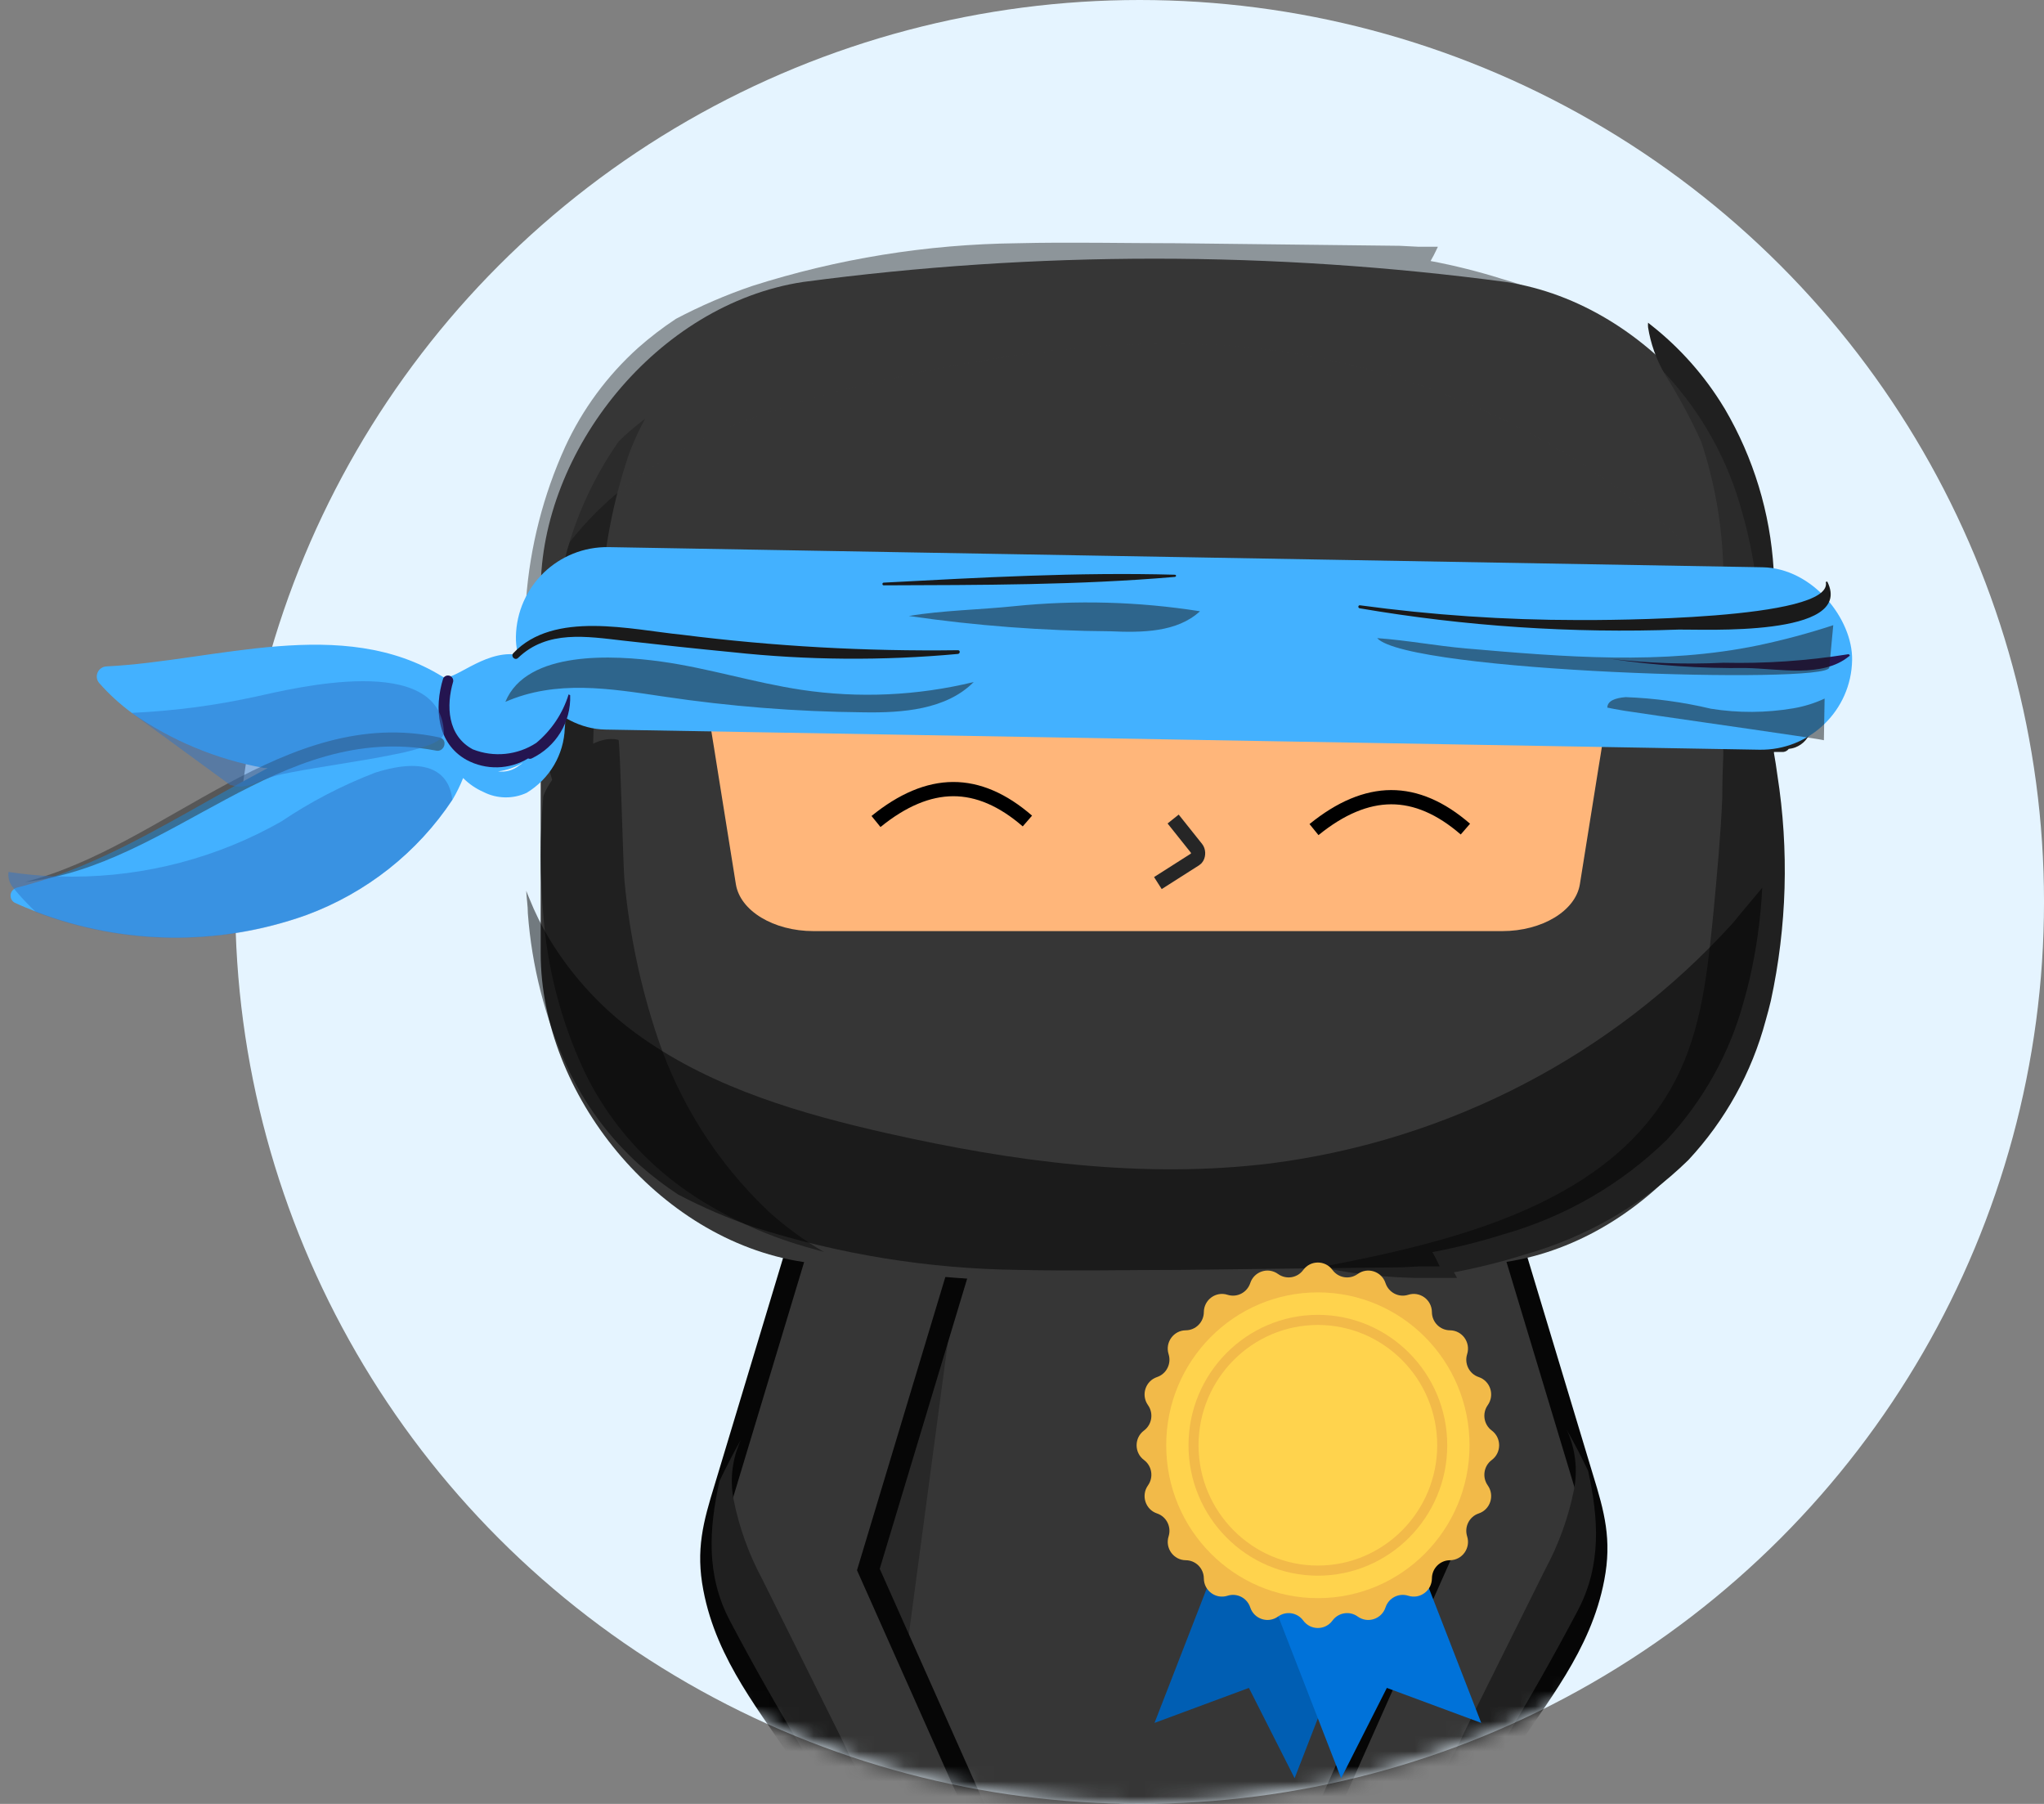 <?xml version="1.0" encoding="UTF-8"?>
<svg width="136px" height="120px" viewBox="0 0 136 120" version="1.1" xmlns="http://www.w3.org/2000/svg" xmlns:xlink="http://www.w3.org/1999/xlink">
    <rect x="0" y="0" width="136" height="120" fill="#808080" stroke="none"/>
    <!-- Generator: Sketch 52.2 (67145) - http://www.bohemiancoding.com/sketch -->
    <title>ninja-1-month</title>
    <desc>Created with Sketch.</desc>
    <defs>
        <ellipse id="path-1" cx="60.175" cy="60" rx="60.175" ry="60"></ellipse>
    </defs>
    <g id="Page-1" stroke="none" stroke-width="1" fill="none" fill-rule="evenodd">
        <g id="Artboard" transform="translate(-463, -366)">
            <g id="ninja-1-month" transform="translate(463, 366)">
                <g id="ninja-arms-up-copy" transform="translate(15.651, 0)">
                    <mask id="mask-2" fill="white">
                        <use xlink:href="#path-1"></use>
                    </mask>
                    <use id="Mask" fill="#E5F4FF" xlink:href="#path-1"></use>
                    <g mask="url(#mask-2)" id="Ninja-Sports">
                        <g transform="translate(13.492, 16.143)">
                            <g>
                                <g id="Ninja-Jump" transform="translate(0, 0)">
                                    <g id="kick-leg" transform="translate(37.691, 128.638) scale(-1, 1) rotate(90) translate(-37.691, -128.638) translate(1.514, 115.612)">
                                        <g id="Group-6" transform="translate(0.368, 0.472)">
                                            <path d="M5.851,5.896 C7.663,4.872 9.644,4.175 11.702,3.837 C12.671,3.658 13.652,3.557 14.633,3.445 L17.552,3.098 C21.453,2.617 25.354,2.226 29.266,1.823 C33.178,1.42 37.067,1.084 40.967,0.793 C44.868,0.502 48.769,0.223 52.669,0.088 C58.828,0.047 63.901,4.878 64.115,10.987 C64.329,17.096 59.605,22.265 53.459,22.647 L52.669,22.647 C48.769,22.513 44.868,22.244 40.967,21.953 C37.067,21.663 33.166,21.293 29.266,20.924 C25.365,20.555 21.453,20.118 17.552,19.637 L14.633,19.29 C13.652,19.178 12.671,19.089 11.702,18.899 C9.644,18.565 7.663,17.872 5.851,16.851 C3.896,15.709 2.695,13.625 2.695,11.373 C2.695,9.122 3.896,7.038 5.851,5.896 Z" id="Path" stroke="#000000" stroke-width="1.184" fill="#363636"></path>
                                            <path d="M64.22,15.313 C63.884,17.343 63,19.24 61.664,20.794 C58.14,24.888 51.937,24.854 47.028,24.922 C44.258,24.922 41.973,23.296 39.237,23.194 C36.501,23.091 34.351,23.546 31.829,22.659 C28.902,21.647 25.637,22.045 22.507,21.738 C19.793,21.476 17.058,21.272 14.356,20.862 C10.032,20.214 4.853,18.838 2.354,14.847 C1.379,13.443 1.1,11.663 1.6,10.025 C1.093,10.446 0.586,10.844 0.091,11.264 C0.067,11.222 0.037,11.183 0.001,11.151 C0.608,10.469 1.251,9.82 1.926,9.206 C2.816,8.394 3.773,7.66 4.786,7.011 L5.022,6.875 L4.797,7.034 C4.256,7.437 3.794,7.939 3.435,8.512 C3.318,8.717 3.216,8.929 3.131,9.149 C3.131,9.263 3.052,9.377 3.018,9.49 C2.689,11.405 3.556,13.328 5.202,14.335 C6.827,15.296 8.641,15.882 10.516,16.052 C16.562,17.026 22.66,17.626 28.778,17.849 L28.924,17.849 C29.008,17.663 29.05,17.461 29.048,17.257 C29.054,16.839 28.905,16.434 28.631,16.12 C32.009,18.781 36.355,19.668 40.779,19.918 L41.5,19.918 C43.166,19.987 44.877,19.918 46.465,19.918 L47.14,19.918 C46.881,18.388 46.28,16.938 45.384,15.677 L45.136,15.336 C45.215,15.427 45.283,15.518 45.362,15.597 C45.702,16.01 46.078,16.391 46.487,16.734 C48.976,18.9 52.326,19.76 55.536,19.058 C58.746,18.357 61.444,16.174 62.824,13.164 C62.972,13.338 63.111,13.52 63.24,13.709 C63.62,14.208 63.948,14.746 64.22,15.313 Z" id="Path" fill="#202020"></path>
                                            <path d="M65.395,12.427 C65.251,12.123 65.092,11.829 64.919,11.546 C62.298,7.074 57.058,4.321 51.75,3.418 C46.078,2.45 40.282,3.266 34.611,4.136 C28.939,5.007 18.516,7.912 12.413,5.507 C11.906,5.314 11.42,5.073 10.961,4.789 L11.097,4.691 C14.581,3.834 18.132,3.256 21.714,2.961 C27.862,2.297 34.055,2.167 40.191,1.416 C45.761,0.731 51.625,-1.173 57.069,1.111 C58.725,1.819 60.229,2.815 61.504,4.049 L61.697,3.951 L62.264,4.539 C63.035,5.368 63.691,6.29 64.215,7.281 C65.08,8.865 65.487,10.642 65.395,12.427 Z" id="Path" fill="#202020"></path>
                                        </g>
                                    </g>
                                    <g id="kick-leg-right" transform="translate(61.367, 128.936) scale(-1, 1) rotate(93) translate(-61.367, -128.936) translate(26.08, 115.909)">
                                        <g id="Group-6" transform="translate(0.354, 0.234)">
                                            <path d="M6.131,5.896 C7.883,4.872 9.798,4.175 11.788,3.837 C12.725,3.658 13.673,3.557 14.621,3.445 L17.444,3.098 C21.215,2.617 24.986,2.226 28.768,1.823 C32.551,1.42 36.311,1.084 40.082,0.793 C43.853,0.502 47.624,0.223 51.395,0.088 C57.349,0.047 62.254,4.878 62.461,10.987 C62.667,17.096 58.101,22.265 52.158,22.647 L51.395,22.647 C47.624,22.513 43.853,22.244 40.082,21.953 C36.311,21.663 32.54,21.293 28.768,20.924 C24.997,20.555 21.215,20.118 17.444,19.637 L14.621,19.29 C13.673,19.178 12.725,19.089 11.788,18.899 C9.799,18.565 7.884,17.872 6.131,16.851 C4.241,15.709 3.08,13.625 3.08,11.373 C3.08,9.122 4.241,7.038 6.131,5.896 Z" id="Path" stroke="#000000" stroke-width="1.184" fill="#363636"></path>
                                            <path d="M62.562,15.313 C62.237,17.343 61.382,19.24 60.091,20.794 C56.684,24.888 50.687,24.854 45.941,24.922 C43.263,24.922 41.054,23.296 38.409,23.194 C35.764,23.091 33.685,23.546 31.247,22.659 C28.417,21.647 25.26,22.045 22.234,21.738 C19.611,21.476 16.966,21.272 14.354,20.862 C10.174,20.214 5.167,18.838 2.75,14.847 C1.807,13.443 1.538,11.663 2.021,10.025 C1.531,10.446 1.042,10.844 0.563,11.264 C0.54,11.222 0.51,11.183 0.476,11.151 C1.063,10.469 1.684,9.82 2.337,9.206 C3.197,8.394 4.122,7.66 5.102,7.011 L5.33,6.875 L5.112,7.034 C4.59,7.437 4.143,7.939 3.795,8.512 C3.682,8.717 3.584,8.929 3.501,9.149 C3.501,9.263 3.425,9.377 3.393,9.49 C3.074,11.405 3.913,13.328 5.504,14.335 C7.075,15.296 8.829,15.882 10.642,16.052 C16.486,17.026 22.382,17.626 28.297,17.849 L28.438,17.849 C28.519,17.663 28.56,17.461 28.558,17.257 C28.564,16.839 28.42,16.434 28.155,16.12 C31.421,18.781 35.622,19.668 39.9,19.918 L40.597,19.918 C42.207,19.987 43.862,19.918 45.397,19.918 L46.05,19.918 C45.799,18.388 45.218,16.938 44.352,15.677 L44.112,15.336 C44.188,15.427 44.254,15.518 44.33,15.597 C44.659,16.01 45.023,16.391 45.418,16.734 C47.824,18.9 51.063,19.76 54.167,19.058 C57.27,18.357 59.879,16.174 61.212,13.164 C61.356,13.338 61.49,13.52 61.615,13.709 C61.982,14.208 62.3,14.746 62.562,15.313 Z" id="Path" fill="#202020"></path>
                                        </g>
                                    </g>
                                    <path d="M60.345,55.777 L65.568,94.87 C66.738,103.63 59.646,111.569 49.726,112.602 C39.807,113.636 30.817,107.372 29.647,98.612 C29.486,97.369 29.486,96.113 29.647,94.87 L34.87,55.777 C35.634,50.084 41.099,45.796 47.589,45.796 C54.08,45.796 59.545,50.084 60.309,55.777 L60.345,55.777 Z" id="Path" stroke="#282828" stroke-width="2.725" fill="#363636"></path>
                                    <g id="arm" transform="translate(58.851, 88.542) scale(1, -1) rotate(-60) translate(-58.851, -88.542) translate(29.494, 63.673)">
                                        <path d="M52.167,15.266 L51.224,18.151 L45.583,29.248 C43.562,33.221 42.114,37.364 38.634,40.357 C36.7,42.029 34.982,42.487 32.507,43.051 L19.171,46.182 L12.504,47.748 C9.661,48.408 6.819,49.26 3.858,49.644 C3.394,49.761 2.907,49.761 2.442,49.644 C2.028,49.466 1.673,49.179 1.416,48.813 C-1.135,45.565 -0.259,39.749 4.204,38.695 L8.278,37.747 L32.42,32.071 L47.182,11.75 C48.009,11.162 48.906,10.676 49.852,10.301 C50.999,10.267 52.659,10.948 53.272,11.904 C53.885,12.86 53.359,13.949 52.834,14.955 L52.167,15.266 Z" id="Path" stroke="#060606" stroke-width="1.421" fill="#363636"></path>
                                        <path d="M51.56,13.958 L52.672,15.627 C52.672,18.194 50.608,19.108 49.927,20.471 C46.88,26.552 43.605,32.591 39.974,38.353 C38.148,41.25 35.36,42.613 32.28,43.593 C31.199,43.678 30.216,43.721 29.178,43.731 C30.558,43.607 31.86,43.051 32.896,42.144 C34.301,40.906 35.513,39.47 36.494,37.884 L43.249,27.702 C44.304,26.258 45.168,24.687 45.821,23.027 C46.156,21.962 46.361,20.897 46.782,19.96 C47.573,18.522 48.488,17.153 49.517,15.87 C50.421,14.636 50.857,13.128 50.749,11.61 L50.749,11.365 C51.477,11.694 52.107,12.204 52.575,12.845 L51.56,13.958 Z" id="Path" fill="#202020"></path>
                                    </g>
                                    <g id="arm" transform="translate(36.404, 89.213) scale(-1, -1) rotate(-60) translate(-36.404, -89.213) translate(7.048, 64.344)">
                                        <path d="M52.167,15.266 L51.224,18.151 L45.583,29.248 C43.562,33.221 42.114,37.364 38.634,40.357 C36.7,42.029 34.982,42.487 32.507,43.051 L19.171,46.182 L12.504,47.748 C9.661,48.408 6.819,49.26 3.858,49.644 C3.394,49.761 2.907,49.761 2.442,49.644 C2.028,49.466 1.673,49.179 1.416,48.813 C-1.135,45.565 -0.259,39.749 4.204,38.695 L8.278,37.747 L32.42,32.071 L47.182,11.75 C48.009,11.162 48.906,10.676 49.852,10.301 C50.999,10.267 52.659,10.948 53.272,11.904 C53.885,12.86 53.359,13.949 52.834,14.955 L52.167,15.266 Z" id="Path" stroke="#060606" stroke-width="1.421" fill="#363636"></path>
                                        <path d="M51.56,13.958 L52.672,15.627 C52.672,18.194 50.608,19.108 49.927,20.471 C46.88,26.552 43.605,32.591 39.974,38.353 C38.148,41.25 35.36,42.613 32.28,43.593 C31.199,43.678 30.216,43.721 29.178,43.731 C30.558,43.607 31.86,43.051 32.896,42.144 C34.301,40.906 35.513,39.47 36.494,37.884 L43.249,27.702 C44.304,26.258 45.168,24.687 45.821,23.027 C46.156,21.962 46.361,20.897 46.782,19.96 C47.573,18.522 48.488,17.153 49.517,15.87 C50.421,14.636 50.857,13.128 50.749,11.61 L50.749,11.365 C51.477,11.694 52.107,12.204 52.575,12.845 L51.56,13.958 Z" id="Path" fill="#202020"></path>
                                    </g>
                                    <g id="head" transform="translate(5.504, 0)">
                                        <g id="Group-8" transform="translate(1.329, 1.065)">
                                            <path d="M64.225,66.74 C48.704,68.806 32.973,68.806 17.453,66.74 C7.727,65.249 0,55.504 0,46.217 L0,22.073 C0,12.775 7.738,3.03 17.453,1.55 C32.973,-0.517 48.704,-0.517 64.225,1.55 C73.951,3.03 81.677,12.775 81.677,22.073 L81.677,46.217 C81.677,55.504 73.94,65.249 64.225,66.74 Z" id="Path" fill="#363636"></path>
                                            <path d="M85.092,28.309 C84.887,29.374 84.552,29.043 84.39,30.822 C84.39,31.099 84.509,31.429 84.39,31.685 C84.134,32.204 83.622,32.555 83.039,32.611 C82.954,32.724 82.825,32.798 82.683,32.814 L82.304,32.814 L82.056,32.814 C82.06,32.838 82.06,32.864 82.056,32.888 C82.142,33.367 82.218,33.857 82.283,34.347 C83.066,39.337 82.919,44.426 81.85,49.364 C81.742,49.801 81.634,50.238 81.505,50.674 C80.583,54.137 78.817,57.325 76.361,59.961 C73.329,62.921 69.59,65.082 65.489,66.245 C63.94,66.733 62.363,67.127 60.766,67.427 L60.972,67.8 C60.55,67.8 60.118,67.8 59.707,67.8 L58.086,67.8 C56.693,67.768 55.304,67.651 53.926,67.449 C53.378,67.37 52.827,67.275 52.272,67.161 L51.872,67.086 C60.961,65.361 71.249,62.826 75.485,54.679 C77.29,51.239 77.647,47.287 78.036,43.432 C78.273,40.908 78.511,38.384 78.619,35.86 C78.619,34.93 78.641,34.003 78.684,33.08 C78.684,32.675 78.684,32.281 78.684,31.876 C78.684,31.174 78.684,30.46 78.684,29.746 L78.684,26.189 C78.684,24.709 78.684,23.196 78.684,21.684 C78.684,21.311 78.684,20.917 78.684,20.544 C78.61,17.695 78.115,14.871 77.214,12.163 C76.501,10.598 75.681,9.082 74.761,7.626 C74.218,6.679 73.851,5.644 73.68,4.569 C73.67,4.466 73.67,4.363 73.68,4.26 L73.843,4.388 C75.801,5.923 77.459,7.796 78.738,9.915 C78.758,9.942 78.777,9.971 78.792,10.001 C80.697,13.255 81.807,16.901 82.034,20.651 C82.271,20.725 82.423,20.951 82.402,21.194 C83.52,21.078 84.596,21.649 85.114,22.632 C85.341,23.193 85.341,23.818 85.114,24.379 C85.028,24.719 84.93,24.581 84.887,25.135 C84.822,25.891 85.168,26.072 85.352,26.743 C85.413,27.278 85.323,27.82 85.092,28.309 Z" id="Path" fill="#202020"></path>
                                            <path d="M0.471,32.878 C0.588,31.568 0.548,30.248 0.352,28.948 C0.087,28.103 -0.029,27.221 0.006,26.338 C0.066,25.758 0.358,25.226 0.817,24.858 C0.817,24.602 0.882,24.4 0.936,24.112 C1.245,19.822 2.715,15.692 5.194,12.152 C5.701,11.651 6.274,11.162 6.944,10.65 C6.528,11.412 6.166,12.202 5.864,13.015 C4.798,16.18 4.173,19.472 4.005,22.802 L3.94,23.559 L3.94,24.038 C3.648,27.808 3.443,31.621 3.443,35.412 C3.443,35.796 3.443,36.169 3.443,36.552 L2.611,36.552 C2.576,36.563 2.538,36.563 2.503,36.552 C1.163,36.531 0.428,34.156 0.471,32.878 Z" id="Path" fill="#202020"></path>
                                            <path d="M15.073,63.301 C16.222,64.358 17.487,65.287 18.844,66.07 C18.563,66.006 18.304,65.92 18.034,65.846 C15.331,65.116 12.758,63.981 10.404,62.48 C9.418,61.846 8.485,61.134 7.616,60.35 C5.568,58.505 3.921,56.269 2.775,53.779 C1.313,50.564 0.432,47.122 0.17,43.608 C-0.057,41.021 -0.057,38.42 0.17,35.833 L0.17,35.78 C0.7,34.204 3.347,31.52 5.174,32.01 C5.282,32.01 5.487,40.53 5.574,41.382 C5.907,44.955 6.653,48.478 7.8,51.883 C9.258,56.21 11.753,60.126 15.073,63.301 Z" id="Path" fill="#202020"></path>
                                        </g>
                                        <g id="Group-5" transform="translate(12.135, 27.691)" fill="#FFB67A">
                                            <path d="M60.506,1.45 L60.023,4.477 L59.905,5.188 L59.712,6.409 L59.572,7.266 L58.338,14.979 C58.059,16.756 55.828,18.106 53.167,18.106 L7.351,18.106 C4.69,18.106 2.458,16.756 2.179,14.979 L1.01,7.686 L0.731,5.935 L0.624,5.279 L0.012,1.478 C-0.117,0.685 0.806,0.001 1.986,0.001 L58.532,0.001 C59.712,-0.027 60.635,0.657 60.506,1.45 Z" id="Path"></path>
                                        </g>
                                        <g id="Group-7" transform="translate(0.248, 0)" opacity="0.5">
                                            <g id="Group" style="mix-blend-mode: multiply;">
                                                <path d="M82.358,42.91 C82.255,44.99 81.966,47.057 81.494,49.087 C81.386,49.524 81.278,49.961 81.148,50.397 C80.226,53.86 78.46,57.048 76.004,59.684 C72.972,62.645 69.234,64.805 65.132,65.968 C63.584,66.456 62.007,66.851 60.41,67.15 L60.615,67.523 C60.712,67.725 60.81,67.907 60.896,68.098 L59.61,68.098 L58.356,68.162 L43.54,68.333 C40.007,68.333 36.43,68.418 32.885,68.333 C26.902,68.264 20.963,67.305 15.27,65.489 C13.525,64.894 11.83,64.164 10.202,63.306 C9.313,62.719 8.468,62.071 7.673,61.367 C5.625,59.522 3.978,57.286 2.831,54.796 C1.37,51.581 0.489,48.139 0.227,44.625 C0.227,44.114 0.14,43.613 0.119,43.113 C0.184,43.283 0.249,43.453 0.324,43.624 C0.699,44.559 1.147,45.463 1.664,46.329 C3.24,48.924 5.349,51.166 7.857,52.911 C12.644,56.266 18.426,57.959 24.153,59.248 C32.507,61.133 41.141,62.294 49.646,61.25 C61.506,59.729 72.417,54.059 80.391,45.275 C81.051,44.454 81.742,43.666 82.358,42.91 Z" id="Path" fill="#000000"></path>
                                                <path d="M82.239,0 C82.137,2.08 81.847,4.147 81.375,6.177 C81.267,6.614 81.159,7.051 81.029,7.487 C80.107,10.949 78.341,14.137 75.885,16.774 C72.853,19.734 69.115,21.895 65.013,23.058 C63.465,23.546 61.888,23.94 60.291,24.24 L60.496,24.613 C60.593,24.815 60.691,24.996 60.777,25.188 L59.491,25.188 L58.238,25.252 L43.422,25.422 C39.888,25.422 36.311,25.508 32.766,25.422 C26.783,25.354 20.844,24.395 15.151,22.579 C13.406,21.984 11.711,21.254 10.083,20.395 C9.194,19.809 8.349,19.161 7.554,18.457 C5.506,16.612 3.859,14.376 2.712,11.886 C1.251,8.67 0.37,5.228 0.108,1.715 C0.108,1.203 0.022,0.703 0,0.202 C0.065,0.373 0.13,0.543 0.205,0.714 C0.58,1.648 1.028,2.553 1.545,3.419 C3.121,6.014 5.231,8.256 7.738,10.001 C12.525,13.356 18.307,15.049 24.034,16.338 C32.388,18.223 41.022,19.384 49.527,18.34 C61.387,16.818 72.298,11.149 80.273,2.364 C80.932,1.544 81.623,0.756 82.239,0 Z" id="Path" fill="#363636" transform="translate(41.12, 12.73) scale(1, -1) translate(-41.12, -12.73) "></path>
                                            </g>
                                        </g>
                                        <path d="M43.409,38.341 L44.967,40.295 C45.09,40.449 45.103,40.718 44.998,40.896 C44.969,40.945 44.934,40.983 44.894,41.009 L42.394,42.601" id="Path-5" stroke="#262626" stroke-width="0.947"></path>
                                    </g>
                                </g>
                            </g>
                        </g>
                    </g>
                    <path d="M73.498,51.379 C75.734,51.77 77.398,52.589 78.49,53.836 C79.581,55.084 80.128,56.792 80.131,58.96" id="Path-21-Copy" stroke="#000000" stroke-width="0.947" mask="url(#mask-2)" transform="translate(76.815, 55.17) rotate(-49) translate(-76.815, -55.17) "></path>
                    <path d="M44.355,50.841 C46.591,51.232 48.255,52.051 49.347,53.298 C50.438,54.545 50.986,56.253 50.988,58.422" id="Path-21-Copy-2" stroke="#000000" stroke-width="0.947" mask="url(#mask-2)" transform="translate(47.672, 54.632) rotate(-49) translate(-47.672, -54.632) "></path>
                </g>
                <g id="bandana" transform="translate(61.909, 50.302) rotate(1) translate(-61.909, -50.302) translate(0.655, 36.58)">
                    <path d="M35.814,8.696 C35.694,8.561 35.564,8.433 35.427,8.315 C35.126,8.043 34.784,7.82 34.414,7.653 C34.135,7.536 33.839,7.464 33.537,7.44 C31.351,7.227 29.371,9.392 28.699,8.999 C21.971,4.994 13.581,8.225 6.352,8.707 C6.088,8.719 5.855,8.879 5.753,9.119 C5.651,9.359 5.698,9.636 5.874,9.829 C6.534,10.552 7.271,11.202 8.071,11.77 C10.731,13.567 13.758,14.765 16.939,15.282 L17.178,15.282 L15.072,16.471 C11.168,18.715 7.32,21.172 3.176,22.709 C2.835,22.843 2.482,22.967 2.129,23.079 C1.628,23.236 1.138,23.393 0.626,23.528 C0.576,23.538 0.529,23.561 0.49,23.595 C0.321,23.691 0.218,23.869 0.218,24.06 C0.218,24.252 0.321,24.43 0.49,24.526 C0.968,24.739 1.457,24.93 1.947,25.109 C7.754,27.22 14.14,27.184 19.922,25.008 C23.889,23.467 27.252,20.715 29.519,17.155 C29.779,16.694 30.004,16.214 30.19,15.719 C30.587,16.105 31.055,16.413 31.568,16.628 C32.472,17.067 33.532,17.067 34.436,16.628 C35.945,15.676 36.869,14.041 36.895,12.275 C37.018,10.989 36.631,9.706 35.814,8.696 Z M33.901,14.822 C33.514,15.147 33.006,15.297 32.501,15.237 C33.086,15.156 33.646,14.949 34.141,14.631 C34.068,14.703 33.988,14.767 33.901,14.822 Z" id="Shape" fill="#43B1FF" fill-rule="nonzero"></path>
                    <rect id="Rectangle" fill="#43B1FF" x="33.537" y="0.192" width="88.92" height="12.139" rx="6.069"></rect>
                    <path d="M62.965,6.643 C56.835,6.834 50.699,6.598 44.602,5.936 C41.187,5.656 36.03,4.456 33.389,7.35 C33.184,7.563 33.503,7.877 33.708,7.664 C35.62,5.757 38.262,6.161 40.709,6.396 C43.157,6.632 45.536,6.845 47.949,7.036 C52.947,7.487 57.977,7.438 62.965,6.89 C63.113,6.868 63.124,6.643 62.965,6.643 Z" id="Path" fill="#1A1A1A"></path>
                    <path d="M120.729,1.101 C120.729,1.033 120.604,1.101 120.616,1.101 C121.185,3.625 105.976,3.894 104.154,3.917 C99.305,3.999 94.456,3.756 89.64,3.187 C89.526,3.187 89.503,3.367 89.64,3.389 C96.668,4.466 103.792,4.815 110.894,4.433 C112.465,4.377 122.585,4.747 120.729,1.101 Z" id="Path" fill="#1A1A1A"></path>
                    <path d="M122.173,5.88 C119.446,6.364 116.679,6.601 113.908,6.587 C111.408,6.748 108.899,6.707 106.406,6.464 C106.406,6.464 106.406,6.464 106.406,6.464 C109.391,6.849 112.402,6.999 115.411,6.912 C117.585,6.912 120.511,7.496 122.241,6.015 C122.355,5.981 122.264,5.858 122.173,5.88 Z" id="Path" fill="#241550"></path>
                    <path d="M77.297,1.37 C70.854,1.303 64.354,1.785 57.944,2.234 C57.831,2.234 57.831,2.414 57.944,2.414 C64.376,2.279 70.899,2.178 77.297,1.516 C77.411,1.505 77.411,1.37 77.297,1.37 Z" id="Path" fill="#1A1A1A"></path>
                    <path d="M28.562,13.045 C18.26,11.025 10.439,20.617 1.161,23.141 C10.894,21.896 17.884,12.125 28.312,13.92 C28.915,14.077 29.177,13.168 28.562,13.045 Z" id="Path" fill-opacity="0.48" fill="#2B2B2B"></path>
                    <path d="M37.112,10.031 C36.747,11.296 36.02,12.429 35.017,13.296 C33.783,14.138 32.208,14.327 30.805,13.801 C29.086,12.926 28.972,10.918 29.416,9.313 C29.441,9.142 29.334,8.978 29.164,8.93 C28.995,8.882 28.816,8.964 28.745,9.123 C28.175,11.086 28.403,13.442 30.395,14.508 C31.693,15.18 33.257,15.116 34.493,14.339 C34.566,14.372 34.649,14.372 34.721,14.339 C36.335,13.536 37.314,11.867 37.214,10.087 L37.112,10.031 Z" id="Path" fill="#241550"></path>
                    <g id="Group" opacity="0.5" style="mix-blend-mode: multiply;" transform="translate(32.45, 7.283)" fill="#1A1A1A">
                        <path d="M10.969,2.782 C15.38,3.363 19.827,3.637 24.277,3.601 C26.895,3.601 29.798,3.332 31.597,1.458 C27.864,2.436 23.973,2.68 20.144,2.176 C17.002,1.761 13.929,0.841 10.787,0.46 C7.645,0.079 1.816,-0.157 0.461,3.321 C3.82,1.784 7.394,2.311 10.969,2.782 Z" id="Path"></path>
                    </g>
                    <g id="Group" opacity="0.5" style="mix-blend-mode: multiply;" transform="translate(59.197, 2.795)" fill="#1A1A1A">
                        <path d="M13.888,2.412 C15.983,2.468 18.317,2.412 19.819,0.976 C15.722,0.402 11.565,0.361 7.456,0.853 C5.18,1.133 2.698,1.212 0.455,1.627 C4.909,2.198 9.398,2.46 13.888,2.412 Z" id="Path"></path>
                    </g>
                    <g id="Group" opacity="0.5" style="mix-blend-mode: multiply;" transform="translate(90.437, 3.423)" fill="#191919">
                        <path d="M30.509,3.366 L30.725,0.539 C29.103,1.103 27.449,1.579 25.773,1.963 C19.432,3.399 12.818,2.962 6.329,2.513 C4.349,2.378 2.356,2.031 0.398,1.93 C2.493,4.162 30.418,4.488 30.509,3.366 Z" id="Path"></path>
                    </g>
                    <g id="Group" opacity="0.5" style="mix-blend-mode: multiply;" transform="translate(105.81, 8.481)" fill="#1A1A1A">
                        <path d="M14.862,0.372 L14.862,3.143 C14.43,3.064 13.724,2.975 12.87,2.863 C9.614,2.436 3.979,1.741 1.554,1.415 C1.019,1.337 0.644,1.269 0.416,1.225 C0.416,0.776 0.928,0.574 1.623,0.507 C3.538,0.544 5.445,0.77 7.315,1.18 C9.134,1.437 10.984,1.395 12.79,1.056 C13.509,0.921 14.206,0.691 14.862,0.372 Z" id="Path"></path>
                    </g>
                    <g id="Group" opacity="0.5" style="mix-blend-mode: multiply;" transform="translate(7.969, 8.975)" fill="#2F73C6">
                        <path d="M0.091,2.795 C2.881,2.621 5.65,2.208 8.367,1.561 C10.826,0.978 20.571,-1.625 20.89,3.738 C20.89,4.029 20.571,4.31 19.99,4.557 C19.206,4.865 18.394,5.102 17.565,5.263 C15.437,5.746 12.705,6.15 10.735,6.576 C10.049,6.705 9.378,6.901 8.732,7.159 C8.355,7.377 7.936,7.514 7.502,7.563 C7.377,7.58 7.251,7.58 7.126,7.563 L6.728,7.473 L0.091,2.795 Z" id="Path"></path>
                    </g>
                    <g id="Group" opacity="0.5" style="mix-blend-mode: multiply;" transform="translate(0, 14.584)" fill="#2F73C6">
                        <path d="M29.496,2.593 C27.229,6.153 23.867,8.905 19.899,10.446 C14.117,12.622 7.731,12.658 1.924,10.547 C1.465,10.129 1.028,9.687 0.615,9.224 C0.558,9.163 0.505,9.099 0.455,9.033 C0.155,8.739 0.008,8.325 0.057,7.911 C1.065,8.045 2.08,8.124 3.096,8.147 L4.315,8.147 C9.188,8.059 13.954,6.713 18.135,4.242 C20.066,2.891 22.147,1.762 24.339,0.877 C27.811,-0.29 29.268,0.776 29.496,2.593 Z" id="Path"></path>
                    </g>
                </g>
                <g id="badge" transform="translate(87.698, 101.166) scale(1, -1) translate(-87.698, -101.166) translate(75.556, 83.946)">
                    <polyline id="path230" fill="#005EB3" points="9.139 24.052 1.261 3.774 7.541 6.102 10.583 0.095 18.461 20.373 9.139 24.052"></polyline>
                    <polyline id="path232" fill="#0072D9" points="15.121 24.052 23 3.774 16.72 6.102 13.678 0.095 5.8 20.373 15.121 24.052"></polyline>
                    <path d="M23.7,23.224 C23.167,23.62 23.049,24.373 23.434,24.914 C23.908,25.582 23.606,26.521 22.833,26.78 C22.205,26.99 21.862,27.669 22.062,28.304 C22.308,29.087 21.733,29.886 20.918,29.891 C20.257,29.896 19.722,30.435 19.718,31.101 C19.712,31.922 18.92,32.502 18.143,32.254 C17.513,32.052 16.839,32.399 16.631,33.031 C16.374,33.81 15.442,34.115 14.78,33.637 C14.243,33.249 13.495,33.368 13.103,33.905 C12.62,34.565 11.64,34.565 11.157,33.905 C10.765,33.368 10.018,33.249 9.48,33.637 C8.818,34.115 7.886,33.81 7.63,33.031 C7.421,32.399 6.747,32.052 6.117,32.254 C5.341,32.502 4.548,31.922 4.543,31.101 C4.538,30.435 4.003,29.896 3.342,29.891 C2.528,29.886 1.952,29.087 2.198,28.304 C2.398,27.669 2.055,26.99 1.428,26.78 C0.655,26.521 0.352,25.582 0.826,24.914 C1.211,24.373 1.093,23.62 0.561,23.224 C-0.095,22.737 -0.095,21.75 0.561,21.263 C1.093,20.868 1.211,20.115 0.826,19.573 C0.352,18.906 0.655,17.966 1.428,17.708 C2.055,17.498 2.398,16.818 2.198,16.183 C1.952,15.401 2.528,14.602 3.342,14.596 C4.003,14.592 4.538,14.053 4.543,13.386 C4.548,12.566 5.341,11.985 6.117,12.233 C6.747,12.435 7.421,12.089 7.63,11.456 C7.886,10.678 8.818,10.372 9.48,10.85 C10.018,11.239 10.765,11.119 11.157,10.583 C11.64,9.922 12.62,9.922 13.103,10.583 C13.495,11.119 14.243,11.239 14.78,10.85 C15.442,10.372 16.374,10.678 16.631,11.456 C16.839,12.089 17.513,12.435 18.143,12.233 C18.92,11.985 19.712,12.566 19.718,13.386 C19.722,14.053 20.257,14.592 20.918,14.596 C21.733,14.602 22.308,15.401 22.062,16.183 C21.862,16.818 22.205,17.498 22.833,17.708 C23.606,17.966 23.908,18.906 23.434,19.573 C23.049,20.115 23.167,20.868 23.7,21.263 C24.355,21.75 24.355,22.737 23.7,23.224" id="path234" fill="#F2BA49"></path>
                    <path d="M22.221,22.244 C22.221,27.861 17.703,32.414 12.13,32.414 C6.557,32.414 2.039,27.861 2.039,22.244 C2.039,16.627 6.557,12.073 12.13,12.073 C17.703,12.073 22.221,16.627 22.221,22.244" id="path236" fill="#FFD34D"></path>
                    <path d="M12.13,30.247 C7.752,30.247 4.19,26.657 4.19,22.244 C4.19,17.831 7.752,14.241 12.13,14.241 C16.508,14.241 20.07,17.831 20.07,22.244 C20.07,26.657 16.508,30.247 12.13,30.247 Z M12.13,13.568 C7.384,13.568 3.523,17.46 3.523,22.244 C3.523,27.027 7.384,30.919 12.13,30.919 C16.876,30.919 20.738,27.027 20.738,22.244 C20.738,17.46 16.876,13.568 12.13,13.568 Z" id="path238" fill="#F2BA49" fill-rule="nonzero"></path>
                </g>
            </g>
        </g>
    </g>
</svg>